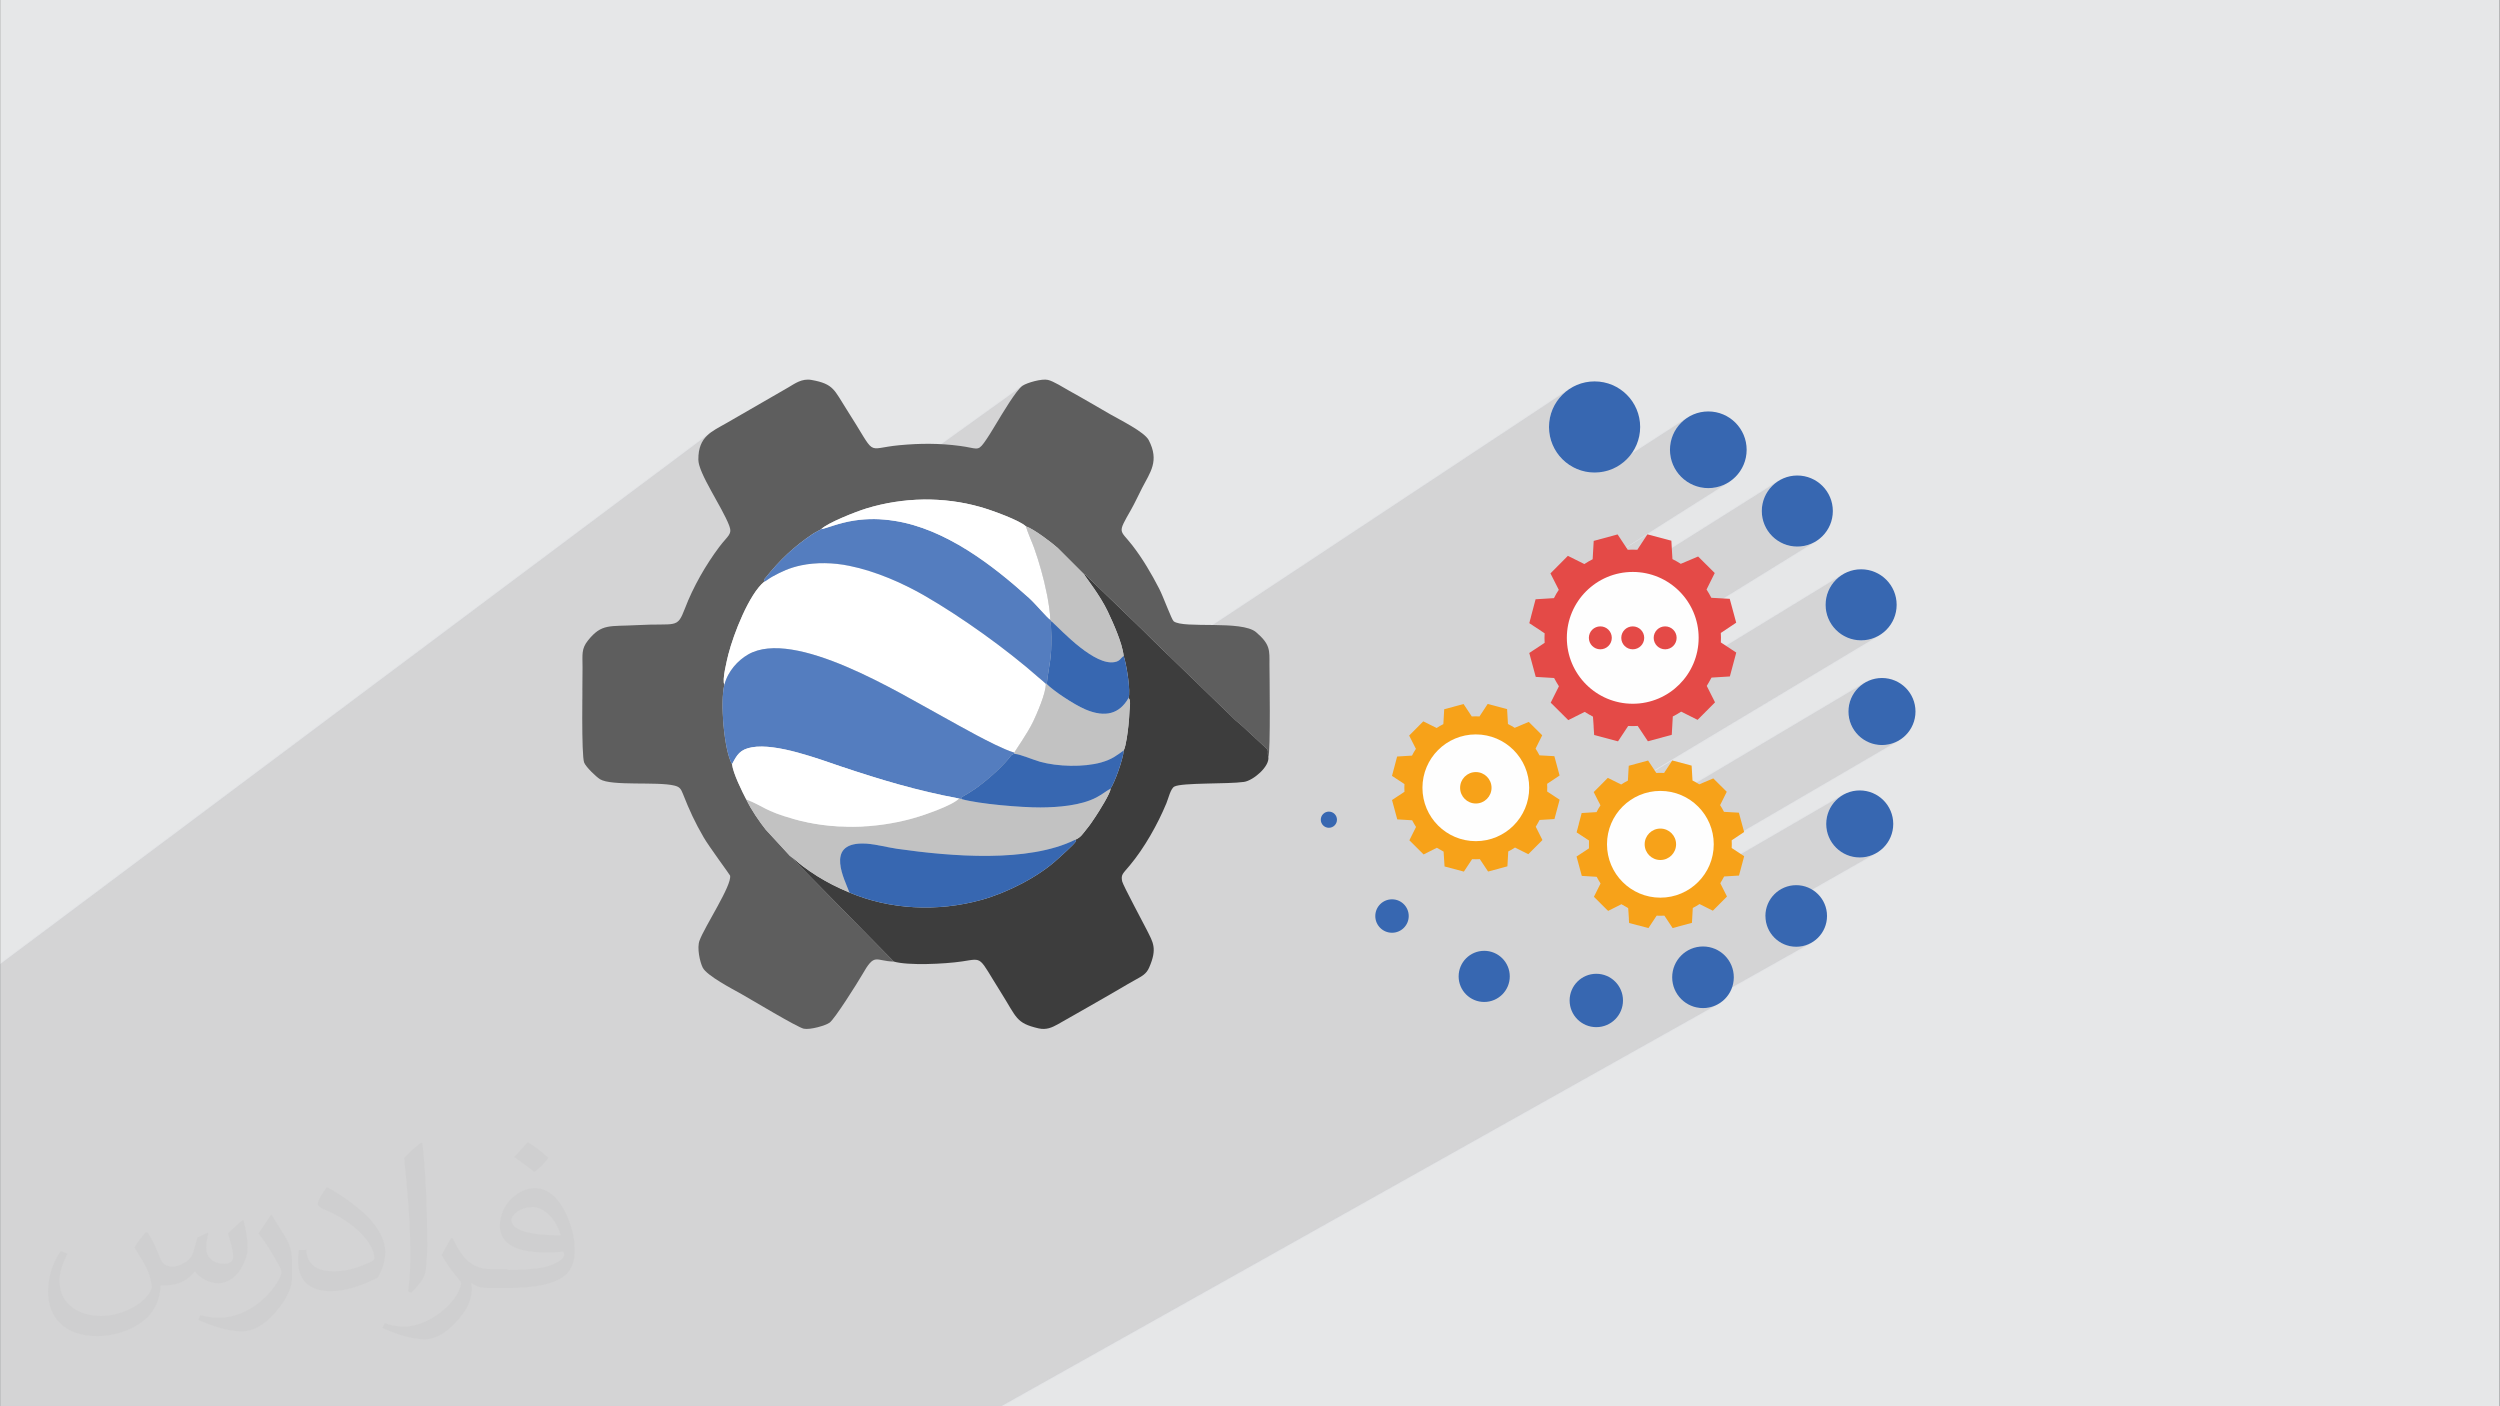 <?xml version="1.0" encoding="UTF-8"?>
<!DOCTYPE svg PUBLIC "-//W3C//DTD SVG 1.1//EN" "http://www.w3.org/Graphics/SVG/1.1/DTD/svg11.dtd">
<!-- Creator: CorelDRAW -->
<svg xmlns="http://www.w3.org/2000/svg" xml:space="preserve" width="3.703in" height="2.083in" version="1.1" style="shape-rendering:geometricPrecision; text-rendering:geometricPrecision; image-rendering:optimizeQuality; fill-rule:evenodd; clip-rule:evenodd"
viewBox="0 0 3703.33 2083.33"
 xmlns:xlink="http://www.w3.org/1999/xlink"
 xmlns:xodm="http://www.corel.com/coreldraw/odm/2003">
 <rect x="0" y="0" width="3703.33" height="2083.33" fill="#333333" stroke="none"/>
 <defs>
  <style type="text/css">
   <![CDATA[
    .str0 {stroke:#D4D6D7;stroke-width:3;stroke-miterlimit:2.613;stroke-opacity:0.102}
    .fil10 {fill:#FEFEFE}
    .fil11 {fill:#E44A47}
    .fil8 {fill:#3767B1}
    .fil4 {fill:#3D3D3D}
    .fil6 {fill:#547DBF}
    .fil3 {fill:#5E5E5E}
    .fil7 {fill:#C2C2C2}
    .fil0 {fill:#E6E7E8}
    .fil13 {fill:#F7A219}
    .fil5 {fill:white}
    .fil9 {fill:#E44A47;fill-rule:nonzero}
    .fil12 {fill:#F7A219;fill-rule:nonzero}
    .fil2 {fill:#373435;fill-opacity:0.031}
    .fil1 {fill:#373435;fill-opacity:0.102}
   ]]>
  </style>
 </defs>
 <g id="Layer_x0020_1">
  <polygon class="fil0" points="0.1,0 3703.02,0 3703.02,2083.33 0.1,2083.33 "/>
  <path class="fil1 str0" d="M615.81 2083.33l-4.85 0 -1.56 0 -1.06 0 -15.79 0 -3.51 0 -0.75 0 -22.33 0 -5.76 0 -10.04 0 -0.12 0 -5.62 0 -3.27 0 -5.39 0 -0.3 0 -7.84 0 -7.1 0 -0.6 0 -0.07 0 -17.8 0 -1.35 0 -4.04 0 -1.23 0 -3.33 0 -2.02 0 -3.8 0 -0.98 0 -18.54 0 -38.25 0 -9.77 0 -8.27 0 -8.73 0 -1.31 0 -10 0 -0.98 0 -2.63 0 -1.17 0 -2.41 0 -0.85 0 -0.04 0 -23.09 0 -5.98 0 -3.21 0 -2.87 0 -8.52 0 -21.9 0 -9.35 0 -0.03 0 -0.38 0 -4.01 0 -5.79 0 -0.04 0 -1.37 0 -6.57 0 -0.02 0 -0.01 0 -2.07 0 -0 0 -0.04 0 -0.75 0 -0.7 0 -18.2 0 -36.86 0 -0.09 0 -0.18 0 -0.01 0 -0.41 0 -51.33 0 -16.3 0 -40.78 0 -45.6 0 -10.23 0 -7.96 0 -7.5 0 -4.59 0 -1.23 0 -3.28 0 -0.66 0 -0 0 -2.87 0 -4.26 0 -0.83 0 -11.27 0 -12.81 0 -2.99 0 -5.32 0 0 -0.22 0 -3 0 -0.05 0 -1.62 0 -2.63 0 -13.84 0 -1.09 0 -0 0 -0.78 0 -0 0 -0.39 0 -0 0 -0.38 0 -0 0 -0.38 0 -0 0 -0.38 0 -0 0 -0.38 0 -0.38 0 -0 0 -0.31 0 -0.07 0 -0.38 0 -0.37 0 -0.37 0 -0.07 0 -0.3 0 -0.36 0 -0.36 0 -0.36 0 -0 0 -0.35 0 -0.36 0 -0.34 0 -0.01 0 -0.35 0 -0.35 0 -0.35 0 -0.3 0 -0.04 0 -0.34 0 -0.33 0 -0.23 0 -0 0 -0.08 0 -0.02 0 -0.32 0 -0.71 0 -1.47 0 -5.9 0 -6.33 0 -5.98 0 -5.86 0 -13.81 0 -7.38 0 -7.14 0 -0 0 -0.72 0 -0.01 0 -0.73 0 -0 0 -0.74 0 -0 0 -0.76 0 -0 0 -0.76 0 -0.78 0 -0 0 -0.78 0 -0.8 0 -0 0 -0.8 0 -0 0 -0.81 0 -0 0 -0.82 0 -0 0 -0.83 0 -0 0 -0.84 0 -0 0 -0.85 0 -0.01 0 -0.86 0 -0.86 0 -0 0 -0.87 0 -0 0 -0.88 0 -0 0 -0.49 0 -0.39 0 -0.01 0 -0.88 0 -0.01 0 -0.89 0 -0 0 -0.31 0 -0.58 0 -0.01 0 -0.54 0 -0.37 0 -0.01 0 -0.91 0 -0.01 0 -0.91 0 -0 0 -0.78 0 -0.01 0 -0.13 0 -0 0 -0.74 0 -0.01 0 -0.18 0 -0.72 0 -0.01 0 -0.19 0 -0 0 -0.72 0 -0.21 0 -0.01 0 -0.14 0 -0.58 0 -0 0 -0.2 0 -0.74 0 -0 0 -0.19 0 -0 0 -0.76 0 -0 0 -0.17 0 -0 0 -0.81 0 -0 0 -0.13 0 -0.01 0 -0.85 0 -0.01 0 -0.07 0 -0 0 -0.92 0 -0 0 -0.02 0 -0.01 0 -0.94 0 -0 0 -0.04 0 -0.01 0 -0.89 0 -0 0 -0.13 0 -0 0 -0.81 0 -0 0 -0.22 0 -0.01 0 -0.71 0 -0 0 -0.33 0 -0.61 0 -0.44 0 -0.01 0 -0.49 0 -0 0 -0.57 0 -0 0 -0.36 0 -0 0 -0.7 0 -0.01 0 -0.22 0 -0.86 0 -0 0 -0.07 0 -0 0 -0.93 0 -0 0 -0.93 0 -0 0 -4.26 0 -2.16 0 -0 0 -0.57 0 -0 0 -0.31 0 -0 0 -0.82 0 -0 0 -0.06 0 -0 0 -0.89 0 -0 0 -0.19 0 -0 0 -0.68 0 -0 0 -0.46 0 -0 0 -0.41 0 -0 0 -0.74 0 -0.12 0 -0 0 -0.86 0 -0 0 -0.17 0 -0 0 -0.68 0 -0 0 -0.47 0 -0 0 -0.36 0 -0.48 0 -0.31 0 -0.01 0 -0.04 0 -0 0 -0.83 0 -0 0 -0.29 0 -0 0 -1.16 0 -0 0 -1.16 0 -0 0 -1.16 0 -0 0 -1.16 0 -1.16 0 -0.01 0 -1.15 0 -0 0 -1.15 0 -0 0 -1.16 0 -0 0 -1.15 0 -0 0 -1.15 0 -0.01 0 -1.13 0 -0.01 0 -1.13 0 -0 0 -1.14 0 -0 0 -1.12 0 -0.01 0 -1.12 0 -0.01 0 -1.11 0 -0.01 0 -1.1 0 -0 0 -1.11 0 -0.01 0 -1.09 0 -0.01 0 -1.08 0 -0 0 -1.07 0 -0 0 -1.07 0 -0 0 -1.06 0 -0 0 -1.05 0 -0.01 0 -1.04 0 -0.01 0 -1.02 0 -0.01 0 -1.01 0 -0.01 0 -1 0 -0 0 -0.99 0 -0 0 -0.98 0 -0.01 0 -0.38 0 -0.58 0 -0.01 0 -0.53 0 -0.01 0 -0.54 0 -0.01 0 -0.53 0 -0.01 0 -0.53 0 -0.01 0 -0.53 0 -0.01 0 -0.13 0 -0.39 0 -0.01 0 -0.52 0 -0.01 0 -0.53 0 -0.01 0 -0.52 0 -0.01 0 -0.52 0 -0.53 0 -0 0 -0.52 0 -0.01 0 -0.52 0 -0.01 0 -0.52 0 -0.01 0 -0.52 0 -0 0 -0.52 0 -0 0 -0.52 0 -0.01 0 -0.51 0 -0.01 0 -0.51 0 -0.01 0 -0.51 0 -0 0 -0.52 0 -0 0 -0.51 0 -0 0 -0.52 0 -0 0 -0.52 0 -0 0 -0.51 0 -0.01 0 -0.51 0 -0.01 0 -0.51 0 -0.01 0 -0.51 0 -0 0 -0.51 0 -0.01 0 -0.5 0 -0.01 0 -0.51 0 -0 0 -0.17 0 -0.34 0 -0.01 0 -0.51 0 -0 0 -0.51 0 -0.01 0 -0.51 0 -0.01 0 -0.5 0 -0.01 0 -0.51 0 -0 0 -0.51 0 -0.01 0 -0.51 0 -0 0 -0.51 0 -0.01 0 -0.5 0 -0.01 0 -0.5 0 -0.01 0 -0.51 0 -0.01 0 -0.51 0 -0 0 -0.51 0 -0.01 0 -0.51 0 -0 0 -0.24 0 -0 0 -0.06 0 -0 0 -0.21 0 -0 0 -0.51 0 -0.01 0 -0.45 0 -0.06 0 -0 0 -0.51 0 -0.01 0 -0.51 0 -0.01 0 -0.51 0 -0 0 -0.51 0 -0.01 0 -0.51 0 -0 0 -0.52 0 -0.01 0 -0.51 0 -0.01 0 -0.51 0 -0.01 0 -0.52 0 -0 0 -0.52 0 -0.01 0 -0.02 0 -0.5 0 -0 0 -0.52 0 -0.01 0 -0.52 0 -0 0 -0.52 0 -0 0 -0.52 0 -0.01 0 -0.5 0 -0.01 0 -0.51 0 -0.01 0 -0.51 0 -0 0 -0.52 0 -0.01 0 -0.51 0 -0.01 0 -0.52 0 -0.53 0 -0.01 0 -0.52 0 -0 0 -0.53 0 -0.01 0 -0.52 0 -0.01 0 -0.53 0 -0.01 0 -0.53 0 -0.01 0 -2.11 0 -0.04 0 -0 0 -6.9 0 -18.78 0 -0.07 0 -38.87 0 -19.33 0 -9.13 0 -6.67 0 -10.98 0 -0.07 0 -10.32 0 -11.64 0 -32.08 0 -1.98 0 -5.54 0 -5.47 0 -2.19 0 -8.44 0 -1.73 0 -0.01 0 -0.49 0 -4.47 0 -8.49 0 -1.57 0 -0 0 -0 0 -0.07 0 -0.88 0 -0.83 0 -12.43 0 -10.17 0 -20.17 0 -28.28 0 -2.57 0 -3.24 0 -12.48 0 -116 0 -23.33 1053.28 -787.81 -3.28 2.56 -3.04 2.76 -2.77 3.01 -2.48 3.31 -2.17 3.66 -1.83 4.06 -1.46 4.5 -1.07 5 -0.65 5.54 -0.21 6.14 0.39 4.15 1.12 4.75 1.77 5.28 2.32 5.72 2.8 6.11 3.18 6.42 3.48 6.65 3.69 6.81 3.82 6.91 3.86 6.93 3.82 6.88 3.69 6.76 3.47 6.56 3.17 6.29 2.78 5.95 2.31 5.54 1.36 4.43 0.31 3.65 -0.67 3.19 -1.57 3.04 -2.4 3.21 -3.15 3.68 -3.83 4.47 -4.42 5.56 -3.76 5.09 -3.72 5.22 -3.68 5.34 -3.63 5.46 -3.56 5.56 -3.5 5.65 -3.42 5.74 -3.34 5.81 -3.25 5.88 -3.15 5.94 -3.04 5.98 -2.93 6.03 -2.8 6.06 -2.67 6.08 -2.54 6.09 -2.39 6.09 -2.07 5.26 -1.92 4.4 -1.86 3.61 -1.91 2.91 -2.06 2.29 -2.3 1.74 -139.63 100.64 -0.02 2.65 -0.04 5.35 -0.04 5.5 0 0.33 324.96 -233.72 -3.6 2.8 -3.52 2.83 -3.45 2.86 -0.44 0.38 33.68 -24.22 0.82 -0.44 0.81 -0.43 0.81 -0.43 0.8 -0.44 0.8 -0.44 0.79 -0.45 0.78 -0.46 0.77 -0.48 0 0.09 0 0 -47.06 33.83 -0.04 0.03 55.36 -39.8 2.98 -1.68 3.25 -1.72 3.39 -1.7 280.37 -201.54 -1.91 1.52 -2.15 2.15 -2.36 2.7 -2.53 3.17 -2.66 3.57 -2.76 3.89 -2.81 4.12 -2.83 4.28 -2.81 4.36 -2.76 4.37 -2.67 4.29 -2.54 4.14 -2.38 3.9 -2.17 3.59 -1.93 3.2 -1.65 2.74 -2.3 3.81 -2.27 3.76 -2.26 3.7 -2.26 3.64 -2.27 3.57 -2.28 3.5 -2.32 3.42 -2.36 3.33 -3.24 4.06 -2.81 2.59 -240.57 171.75 1.32 -0.07 3.84 -0.11 3.85 -0.03 3.85 0.05 3.85 0.13 3.84 0.21 3.83 0.29 3.81 0.36 3.79 0.43 3.76 0.51 3.73 0.58 3.7 0.65 3.65 0.71 -188.52 133.83c7.51,2.17 15.25,5.09 23.08,8.59l14.82 -10.48 0.67 -0.4 -15.43 10.91c62.06,27.77 129.5,91.13 129.5,91.13 0,0 -26.88,80.02 -61.95,183.18l-0.49 1.44 -8.06 23.69 18.49 -12.38 0.22 0.22 0.06 -0.04 -0.06 0.04 2.1 2.14 0.51 -0.34 -0.51 0.34 0.09 0.09 2.16 2.2 0 0 0.78 0.79 0.26 0.26 0 0 1.06 1.07 0.24 0.24 0.26 0.26 0.24 0.25 18.34 18.67 57.51 -38.24 2.04 -1.33 2.29 -1.19 2.55 -1.03 2.83 -0.87 3.11 -0.7 3.41 -0.52 3.72 -0.33 4.03 -0.13 1.45 0 1.46 0.04 1.48 0.06 1.48 0.09 1.5 0.11 1.5 0.13 0.94 0.09 0.57 0.06 1.52 0.17 -82.48 54.68 0.38 0.38 82.92 -54.96 0.51 0.06 0.51 0.07 0.51 0.07 0.51 0.07 0.51 0.07 0.51 0.07 0.51 0.07 0.51 0.08 -85.07 56.36 1.3 1.32 0.3 0.3 86.75 -57.45 0.52 0.09 0.51 0.09 0.52 0.09 0.51 0.09 0.52 0.09 0.52 0.09 0.51 0.09 0.52 0.09 -88.83 58.79 0.72 0.73 1111.15 -735.24 -5.2 3.89 -4.8 4.36 -4.36 4.79 -3.89 5.2 -3.38 5.57 -2.84 5.9 -2.27 6.2 -1.67 6.47 -1.02 6.7 -0.35 6.91 0.35 6.91 1.02 6.7 1.67 6.47 2.27 6.2 2.84 5.91 3.38 5.57 3.89 5.2 4.36 4.8 4.8 4.36 5.2 3.89 5.57 3.38 5.9 2.84 6.2 2.27 6.47 1.67 6.7 1.02 6.91 0.35 6.9 -0.35 6.7 -1.02 0.35 -0.09 122.75 -79.37 -4.37 3.27 -4.03 3.67 -3.67 4.03 -3.27 4.37 -2.84 4.68 -2.39 4.97 -1.91 5.22 -1.4 5.44 -0.86 5.64 -0.3 5.81 0.3 5.81 0.86 5.64 1.4 5.44 1.91 5.22 2.39 4.96 2.84 4.69 3.27 4.37 3.67 4.03 4.03 3.67 4.37 3.27 4.69 2.85 4.96 2.39 5.22 1.91 5.44 1.4 5.64 0.86 5.81 0.29 5.81 -0.29 5.64 -0.86 5.44 -1.4 5.22 -1.91 4.96 -2.39 4.69 -2.85 -253.45 160.61 -0.82 1.22 -0.17 0.27 132.46 -83.93 -15.02 22.87 -157.62 99.67 -2.4 9.04 16.85 11.08 350.84 -220.85 -4.05 3.03 -3.74 3.4 -3.4 3.74 -3.03 4.05 -2.63 4.34 -2.22 4.6 -1.77 4.83 -1.3 5.05 -0.8 5.22 -0.27 5.38 0.27 5.38 0.8 5.22 1.3 5.04 1.77 4.83 2.22 4.6 2.63 4.34 3.03 4.05 3.4 3.74 3.74 3.39 4.05 3.03 4.34 2.64 4.6 2.21 4.83 1.77 5.04 1.3 5.22 0.8 5.38 0.27 5.38 -0.27 5.23 -0.8 5.04 -1.3 4.83 -1.77 4.6 -2.21 4.34 -2.64 -392.52 242.5 10.8 10.74 12.98 12.92 24.3 -12.21 1.52 0.94 1.53 0.92 1.52 0.9 1.53 0.89 1.53 0.87 1.54 0.86 1.55 0.85 1.56 0.83 0.96 14.75 366.87 -224.13 -4.05 3.03 -3.74 3.39 -3.4 3.74 -3.03 4.05 -2.63 4.34 -2.22 4.6 -1.77 4.83 -1.3 5.04 -0.8 5.22 -0.27 5.38 0.27 5.38 0.8 5.22 1.3 5.05 1.77 4.83 2.22 4.6 2.63 4.34 3.03 4.05 3.4 3.74 3.74 3.4 4.05 3.03 4.34 2.64 4.6 2.21 4.83 1.77 5.04 1.3 5.22 0.8 5.38 0.27 5.38 -0.27 5.23 -0.8 5.04 -1.3 4.83 -1.77 4.6 -2.21 -412.92 247.52 0.59 1.18 107.43 -64.38 -12.17 18.53 -126.28 75.54 -3.32 12.5 18.45 12.14 -0.07 1.43 -0.05 1.43 -0.03 1.43 -0.01 1.43 0.02 1.43 0.04 1.43 0.02 0.35 410.42 -243.82 -4.09 2.49 -3.82 2.86 -3.53 3.2 -3.2 3.52 -2.86 3.82 -2.49 4.09 -2.09 4.34 -1.67 4.56 -1.22 4.76 -0.75 4.93 -0.26 5.08 0.26 5.08 0.75 4.93 1.22 4.76 1.67 4.56 2.09 4.34 2.49 4.09 2.86 3.82 3.2 3.53 3.53 3.2 3.82 2.86 4.09 2.48 4.34 2.09 4.56 1.67 4.76 1.22 4.93 0.75 5.08 0.26 5.08 -0.26 4.93 -0.75 4.76 -1.22 4.56 -1.67 4.34 -2.09 -430.17 250.94 0.85 0.85 19.69 -9.9 1.23 0.76 1.24 0.74 1.23 0.73 1.24 0.72 1.24 0.7 1.25 0.69 1.26 0.69 1.26 0.67 1.07 16.36 318.33 -184.74 -4.09 2.48 -3.82 2.86 -3.53 3.2 -3.2 3.52 -2.86 3.82 -2.49 4.09 -2.09 4.34 -1.67 4.56 -1.22 4.76 -0.75 4.93 -0.26 5.07 0.26 5.08 0.75 4.93 1.22 4.76 1.67 4.56 2.09 4.34 2.49 4.09 2.86 3.82 3.2 3.52 3.53 3.2 3.82 2.86 4.09 2.49 4.34 2.09 4.56 1.67 4.76 1.22 4.93 0.75 5.08 0.26 5.08 -0.26 4.93 -0.75 4.76 -1.22 4.56 -1.67 4.34 -2.09 -163.39 93.07 0.22 4.25 0.69 4.53 1.12 4.38 1.54 4.19 1.93 3.99 2.28 3.76 2.63 3.51 2.94 3.24 3.24 2.94 3.52 2.63 3.76 2.29 3.99 1.92 4.19 1.54 4.37 1.12 4.53 0.69 4.67 0.24 4.67 -0.24 4.53 -0.69 4.37 -1.12 4.19 -1.54 3.99 -1.92 -169.49 95.3 0.46 0.12 4.53 0.69 4.67 0.24 4.67 -0.24 4.53 -0.69 4.37 -1.12 4.19 -1.54 3.99 -1.92 -1061.28 595.41 -21.1 0 -77.89 0 -43.48 0 -22.98 0 -18.33 0 -39.44 0 -0.24 0 -13.12 0 -5.13 0 -13.74 0 -0.33 0 -0.02 0 -12.29 0 -0.55 0 -6.81 0 -9.99 0 -0.32 0 -19.15 0 -2.54 0 -6.32 0 -25.68 0 -17.33 0 -2.38 0 -2.02 0 -22.94 0 -24.92 0 -20.74 0 -11.46 0 -8.26 0 -21.15 0 -48.84 0 -1.78 0 -3.74 0 -12.92 0 -33.48 0 -15.04 0 -0.11 0 -0.47 0 -0.25 0 -1.84 0 -9.33 0 -2.46 0 -1.56 0 -2.19 0 -1.4 0 -9.89 0 -0.28 0 -0.17 0 -1.17 0 -0.19 0 -0.31 0 -9.88 0 -4.05 0 -3.09 0 -3.07 0 -2.85 0 -3.89 0 -1.07 0 -1.04 0 -1 0 -7.18 0 -1.25 0 -11.42 0 -3.6 0 -1.4 0 -19.46 0 -0.18 0 -0.47 0 -7.64 0 -3.45 0 -6.02 0 -7.08 0 -0.22 0 -2.95 0 -4 0 -4.63 0 -15.37 0 -8.55 0 -15.41 0 -2.34 0 -16.96 0 -4.09 0 -14.8 0 -5.15 0 -3.69 0 -11.94 0 -0.84 0 -0.48 0 -1.31 0 -2.6 0 -3.2 0 -8.1 0 -8.8 0 -14.79 0zm543.67 -826.94l10.43 11.3 0.28 0.19 0.28 0.19 0.28 0.19 0.28 0.2 0.28 0.2 0.28 0.2 0.28 0.21 0.28 0.21 0.29 0.21 0.29 0.22 0.1 0.08 0.18 0.14 0 0 0.29 0.22 0.29 0.22 0.29 0.22 0.29 0.23 0.29 0.23 0.29 0.23 0.29 0.24 0.29 0.24 0 0 0.29 0.24 0.3 0.24 0 0 0.3 0.24 -0.97 0.65m-0.78 -0.79l0.87 -0.58m-0.09 1.37l0.97 -0.65 0 -0m0 0l0.29 0.24 -1 0.67m0 0l1 -0.67 0 -0m0 0l0.3 0.24 0 0 0.3 0.24 0 0 0.59 0.5 0 0 -1.13 0.75m152.61 -112.96l0.98 0.28 0.18 0.05 1.67 0.46 216.91 -145.19 -0.05 0.39 -0.05 0.39 -0.05 0.4 -0.06 0.41 -0.06 0.41 -0.07 0.41 -0.07 0.42 -0.07 0.42 -213.41 142.77 1.12 0.31 6 1.63 -164.83 110.16m-69.48 -305.51l6.66 -3.35 7.14 -2.59 7.59 -1.85 8.01 -1.16 8.39 -0.5 8.74 0.12 9.06 0.7 9.34 1.24 9.59 1.76 6.36 1.45 292.04 -204.81 6.14 2.37 6.06 2.45 5.84 2.49 5.48 2.5 4.98 2.45 4.33 2.37 3.53 2.25 2.6 2.09 2.32 0.91 2.6 1.23 2.84 1.51 3.03 1.76 3.18 1.96 3.28 2.13 3.35 2.26 3.37 2.35 -14.78 10.25 0.79 1.97 0 0.01 0.2 0.5 0 0.01 0.2 0.49 0 0.01 0.2 0.49 0 0.01 0.19 0.49 0 0.01 0.19 0.49 0 0.01 0.19 0.49 0 0.01 0.19 0.49 0 0.01 0.19 0.48 0 0.01 0.19 0.49 0 0 0.18 0.48 0 0.01 0.18 0.48 0 0.01 0.18 0.48 0 0.01 0.18 0.5 0 0.01 0.18 0.5 0 0.01 0.18 0.5 0 0.01 0.18 0.5 0 0.01 0.18 0.49 0 0.01 0.17 0.5 0 0.01 0.18 0.5 0 0.01 0.17 0.49 0 0.01 0.17 0.49 0 0.01 0.17 0.5 0 0.01 0.17 0.49 0 0.01 0.17 0.49 0 0.01 0.17 0.49 0 0.01 0.17 0.49 0 0.01 0.17 0.49 0 0.01 0.17 0.49 0 0.01 0.17 0.49 0 0.01 0.17 0.49 0 0.01 0.17 0.49 0 0.01 0.17 0.49 0 0.01 0.17 0.49 0 0.01 0.16 0.49 0 0.01 0.17 0.49 0 0.01 0.16 0.49 0 0.01 0.16 0.49 0 0.01 0.16 0.49 0 0.01 0.16 0.5 0 0.01 0.16 0.49 0 0.01 0.16 0.49 0 0.01 0.16 0.5 0 0.01 0.16 0.5 0 0.01 0.16 0.5 0 0.01 0.16 0.5 0 0.01 0.16 0.5 0 0.01 0.16 0.5 0 0.01 0.16 0.5 0 0.01 0.16 0.5 0 0.01 0.15 0.5 0 0.01 0.16 0.5 0 0.01 0.15 0.5 0 0.01 0.16 0.5 0 0.01 0.15 0.5 0 0.01 0.15 0.5 0 0.01 0.16 0.5 0 0.01 0.15 0.5 0 0.01 0.15 0.51 0 0.01 0.15 0.51 0 0.01 0.15 0.51 0 0.01 0.15 0.51 0 0.01 0.15 0.51 0 0.01 0.15 0.52 0 0.01 0.15 0.51 0 0.01 0.15 0.52 0 0.01 0.15 0.52 0 0.01 0.15 0.52 0 0.01 0.15 0.52 0 0.01 0.15 0.52 0 0.01 0.15 0.52 0 0.01 0.15 0.52 0 0.01 0.15 0.53 0 0.01 0.15 0.53 0 0.01 0.15 0.53 0 0.01 0.15 0.54 0 0.01 0.15 0.53 0 0.01 0.27 0.96 0 0.01 0.28 0.98 0 0.01 0.27 0.99 0 0.01 0.28 1 0 0.01 0.28 1.02 0 0.01 0.28 1.03 0 0.01 0.28 1.04 0 0.01 0.28 1.06 0 0 0.28 1.07 0 0 0.28 1.08 0 0 0.28 1.09 0 0 0.28 1.1 0 0.01 0.28 1.11 0 0.01 0.28 1.12 0 0 0.28 1.13 0 0.01 0.28 1.14 0 0.01 0.28 1.15 0 0.01 0.28 1.15 0 0 0.28 1.17 0 0 0.28 1.17 0 0.01 0.27 1.17 0 0.01 0.27 1.18 0 0 0.27 1.19 0 0 0.27 1.19 0 0.01 0.26 1.2 0 0 0.26 1.2 0 0.01 0.26 1.2 0 0 0.26 1.21 0 0 0.26 1.21 0 0 0.25 1.22 0 0 0.25 1.22 0 0 0.24 1.22 0 0.01 0.24 1.22 0 0 0.24 1.22 0 0 0.23 1.22 0 0 0.22 1.22 0 0 0.22 1.22 0 0 0.17 0.94 53.81 -36.74 0.69 1.12 1.06 1.57 1.4 1.98 1.7 2.37 1.96 2.72 2.17 3.03 2.36 3.32 2.5 3.57 2.6 3.79 2.66 3.97 2.69 4.12 2.66 4.24 2.61 4.32 2.51 4.38 2.38 4.4 2.2 4.39 -121.75 82.15 1.59 1.31 6.32 5.3 6.16 5.26 1.35 1.18 20.63 -13.87 -0.44 2.76 -0.46 2.87 -0.48 3.02 -0.5 3.22 -0.51 3.45 -0.15 1.1 101.46 -68.04 0.28 0.7 0.28 0.7 0.28 0.7 0.28 0.7 0.28 0.7 0.28 0.7 0.27 0.71 0.27 0.71 -104.69 70.13 -0.41 3.39 0 0 -221.36 148.22m-62.09 -168.02l0 0 264.3 -182.99 0 -0 -264.31 182.99zm265.86 -99.01l0 0 18.21 -12.45 0 -0 -18.22 12.45zm0.79 0.84l0 0 17.66 -12.06 0 -0 -17.66 12.07zm1.58 1.68l0 0 16.54 -11.29 0 -0 -16.54 11.3zm0.78 0.84l0 0 15.98 -10.91 0 -0 -15.98 10.91zm-205.76 263.99l326.58 -218.64 1.36 3.82 1.28 3.79 1.17 3.73 1.05 3.65 0.91 3.55 0.76 3.43 0.59 3.28 0.4 3.11 0 0.06 -128.74 85.74 -1.14 2.61 -1.16 2.6 -1.08 2.37 -0.98 2.12 -0.86 1.83 -1.79 3.58 -1.95 3.66 -2.08 3.71 -2.17 3.72 -2.23 3.69 -2.24 3.62 -2.23 3.52 -2.17 3.37 -2.08 3.19 -1.95 2.98 -1.79 2.72 -1.59 2.42 -1.36 2.09 -1.09 1.72 -0.78 1.31 -0.44 0.86 0 0 -292.37 193.63m0 0l292.37 -193.63 0 -0"/>
  <path class="fil2" d="M218.33 1825.42c7.08,11.04 11.77,20.83 16.15,31.87 3.13,7.08 5.1,18.96 20.83,18.96 5.1,0 11.04,-1.25 16.87,-5.21 7.19,-3.13 11.87,-9.06 14.27,-16.87l5.83 -20.83 15 -7.08 1.15 1.15c-1.98,7.81 -3.13,16.15 -3.13,20.83 0,18.13 15,24.06 27.19,24.06 7.08,0 12.92,-3.96 12.92,-9.9 0,-7.81 -3.85,-22.81 -7.81,-35 7.08,-7.08 14.17,-14.17 22.08,-20.1l1.15 1.25c3.96,14.9 5.94,29.9 5.94,40.1 0,9.79 -3.96,20.1 -7.92,27.19 -7.08,14.17 -20.1,25.21 -35.83,25.21 -11.77,0 -25.21,-5.94 -33.85,-16.98l-1.15 0c-9.06,11.04 -22.08,20.1 -42.92,20.1l-7.08 0c-1.25,14.17 -3.96,23.96 -9.06,33.02 -13.02,25.21 -50,42.19 -85.1,42.19 -48.75,0 -72.81,-28.02 -72.81,-66.15 0,-22.81 7.92,-44.9 18.96,-59.9l9.79 3.96c-7.08,14.17 -11.77,27.19 -11.77,40.21 0,35 29.06,51.98 61.77,51.98 31.15,0 68.13,-18.96 75.21,-42.19 -3.13,-25.21 -11.77,-35.83 -25.94,-59.06 3.85,-7.08 9.79,-14.9 16.87,-22.81l1.15 0 0 0 0 0 1.98 1.15 -0.73 -1.15 0 0 0 0 0 0 0 0 -0 0zm564.06 -133.02c9.9,5.83 20.1,14.17 30,22.81 -5.94,7.81 -11.87,14.9 -20.94,20.83 -9.79,-7.81 -20.1,-14.9 -29.9,-22.08 7.08,-7.81 14.17,-14.9 20.1,-21.98l0 0 0 0 1.15 0 -0.42 0.42 0 0 0 0 0 0zm5.11 96.04c-16.87,0 -29.9,11.04 -29.9,18.85 0,16.98 33.13,22.81 72.81,22.81 -5.1,-20 -21.98,-42.08 -42.92,-42.08l0 0.42 0 0 0 0 0 0 0 0 0 0zm-36.98 92.92c22.08,0 40.94,-1.25 55.1,-3.96 16.15,-3.96 30,-11.87 30,-18.13 0,-1.98 0,-3.13 -1.25,-5.1 -9.06,1.15 -18.85,1.15 -29.06,1.15 -29.17,0 -51.98,-7.08 -61.04,-22.81 -1.98,-5.1 -3.96,-9.79 -3.96,-16.15 0,-16.15 7.08,-31.87 18.85,-42.08 9.9,-9.06 20.94,-14.17 33.13,-14.17 20.1,0 36.98,16.15 48.02,42.08 5.94,14.17 11.04,29.9 11.04,51.15 0,14.17 -3.96,25.21 -11.87,33.85 -16.15,15 -44.9,20.94 -90.1,20.94l-20.1 0 0 0 -5.1 0c-11.04,0 -18.85,-1.98 -25.21,-7.08l-1.15 0c0,3.13 1.15,5.1 1.15,7.08 0,9.79 -3.13,22.81 -9.79,33.02 -20.1,29.9 -42.19,42.92 -59.9,42.92 -18.85,0 -42.08,-7.08 -63.02,-16.98l3.96 -7.08c7.08,3.23 16.15,5.21 29.17,5.21 33.85,0 77.92,-33.13 83.85,-64.17 -1.15,-3.23 -3.96,-5.94 -7.08,-9.9 -9.9,-11.77 -16.15,-21.98 -22.08,-31.87 5.1,-9.79 9.9,-18.13 14.17,-25.21l1.98 0c14.17,29.17 28.02,46.04 57.08,46.04l5.1 0 0 0 20.94 0 0 0 0 0 -3.23 1.25 0.42 0 0 0 0 0 0 0 0 0 0 -0.01zm-146.04 31.04c1.98,-14.17 3.13,-29.06 3.13,-42.92l0 -20.83c0,-38.96 -5.1,-96.04 -9.06,-133.02 7.08,-7.92 16.98,-16.98 25.21,-22.92l1.98 1.25c5.1,46.77 7.08,101.15 7.08,151.15 0,13.02 -1.15,26.04 -1.98,35 -1.15,11.87 -7.81,20.94 -21.98,35.1l-3.23 -1.25 0 0 0 0 -1.15 -1.15 0 -0.42 0 0 0 0 0 0 0 0 0 0zm-151.15 -62.19c1.15,18.13 9.79,33.13 40.94,33.13 20.1,0 35.83,-5.21 55.1,-14.17 3.13,-1.25 5.1,-3.23 5.1,-5.21 0,-11.77 -9.06,-27.08 -23.96,-40.94 -14.17,-12.92 -33.85,-25.1 -51.98,-31.87 -5.94,-3.13 -7.92,-5.1 -7.92,-7.81 0,-5.1 7.08,-16.15 13.02,-24.06l1.98 0c20.1,11.04 42.92,27.19 59.79,44.06 15,16.15 25.21,33.13 25.21,51.25 0,12.92 -3.96,25.94 -11.04,38.13 -21.98,11.04 -46.04,20.1 -70,20.1 -29.17,0 -48.13,-14.17 -48.13,-44.9 0,-3.13 0,-9.06 1.25,-16.15l9.79 0 0 0 0 0 1.25 -1.15 -0.42 -0.42 0 0 0 0 0 0 0 0 0 -0zm-51.98 -51.98l18.13 29.17c7.08,11.04 13.02,22.08 13.02,40.94l0 24.06c0,18.85 -11.87,38.96 -31.98,59.79 -14.9,14.17 -29.06,20.1 -42.08,20.1 -18.85,0 -40.1,-5.94 -64.9,-16.98l3.13 -7.08c7.81,1.98 16.87,3.96 27.92,3.96 35.83,0 72.08,-25.94 88.96,-57.81 1.98,-3.96 3.13,-7.19 3.13,-9.06 0,-3.96 -1.87,-7.92 -3.85,-11.04 -9.06,-16.98 -18.96,-33.13 -30,-46.87 5.94,-9.06 11.87,-18.13 18.13,-27.19l1.25 0 0 -1.98 -0.83 0 0 0 0 0 0 0 0 0 0 0.01z"/>
  <g id="_2502174734224">
   <g>
    <path class="fil3" d="M1323.99 1424.49l-154.09 -156.79 -35.56 -38.55c-9.06,-11.37 -21.78,-29.68 -28.91,-44.81 -5.69,-10.89 -19.76,-39.03 -21.1,-52.23 -11.76,-19.76 -17.92,-92.99 -11.28,-117.76 -3.95,-6.36 4.05,-37.58 5.97,-45.29 7.42,-29.49 30.74,-89.33 53.1,-107.35 -1.35,-2.79 0,-3.37 2.12,-6.07 21.1,-26.31 41.24,-45.48 69.57,-64.56 4.43,-2.89 8.77,-4.72 12.72,-7.23 9.35,-9.25 50.69,-25.73 67.26,-30.74 54.35,-16.48 113.42,-17.63 168.35,-2.02 16.19,4.53 58.21,19.66 67.55,28.62 11.95,4.05 38.55,24.48 47.22,32.19l39.03 39.03c0.96,-0.48 -0.87,-2.22 3.28,1.64 1.44,1.35 2.6,2.6 4.05,4.15l61.38 59.27c11.28,10.79 23.8,23.13 34.5,33.82l121.13 117.37c3.37,2.89 6.17,5.01 9.44,8l35.46 32.86c5.2,5.11 1.45,4.91 3.57,13.39 3.66,-5.69 1.73,-130.96 1.73,-136.55 0,-21.49 1.64,-29.97 -19.85,-48.37 -21.3,-18.12 -107.54,-4.82 -122,-16.09 -3.18,-2.51 -15.13,-35.94 -21.49,-48.28 -11.47,-22.26 -24.77,-44.91 -39.99,-64.47 -18.7,-24 -22.36,-16.28 -1.54,-52.91 5.69,-10.02 10.79,-21.4 16.28,-32 11.76,-22.93 25.92,-39.7 9.73,-70.73 -6.36,-12.34 -43.56,-30.45 -56.95,-38.26 -20.53,-11.76 -40.38,-23.61 -61.39,-35.17 -7.04,-3.95 -23.04,-14.07 -31.03,-15.8 -9.16,-2.12 -30.74,4.15 -37.49,8.58 -9.44,6.26 -30.93,42.79 -38.93,55.99 -6.17,10.22 -11.95,19.95 -18.31,28.72 -9.54,13.01 -10.41,7.81 -35.46,4.53 -30.64,-4.05 -58.98,-3.95 -89.81,-1.06 -52.81,4.91 -31.41,19.66 -78.35,-53.29 -18.22,-28.33 -18.7,-37.49 -51.75,-43.37 -14.46,-2.6 -24.77,5.4 -34.69,11.18l-90.87 52.43c-22.46,12.91 -42.31,19.94 -42.21,54.35 0,20.43 34.79,69.38 45.68,97.72 5.11,13.1 -1.83,14.65 -14.36,31.22 -20.14,26.79 -39.03,59.55 -51.36,92.03 -11.66,30.45 -12.33,21.01 -70.92,24.28 -40.76,2.22 -52.13,-2.7 -72.47,22.65 -10.12,12.62 -8.1,21.01 -8.1,40.09 0,25.73 -1.93,129.71 2.41,140.89 2.7,6.74 17.83,21.1 23.51,24.67 17.06,10.41 84.61,3.18 109.96,9.34 7.71,1.83 9.73,4.63 12.53,11.57 10.31,26.11 18.02,42.69 31.13,65.33 7.42,12.91 38.74,55.31 39.03,56.47 3.09,14.17 -37.78,75.55 -45.29,96.37 -3.95,10.7 0.39,31.32 4.82,40.09 6.17,11.95 43.85,31.51 57.43,39.12 13.39,7.52 82.78,49.34 92.22,51.27 9.54,1.93 32.28,-4.63 38.26,-8.96 7.61,-5.49 40.86,-58.3 48.18,-70.92 19.08,-33.73 19.28,-20.14 46.93,-19.56l0 0 0 0 -0 -0.02z"/>
    <path class="fil4" d="M1664.45 971.67c3.76,9.83 11.18,53.96 7.13,62.54 4.05,2.02 1.73,14.46 1.54,18.98 -0.39,7.61 -0.67,14.07 -1.54,21.4 -1.06,10.31 -3.47,29.58 -6.94,37.1 -0.87,13.1 -13.88,48.95 -19.76,56.76 1.35,4.72 -18.22,35.56 -21.97,41.15 -4.24,6.36 -8.39,12.72 -13.4,18.69 -5.59,6.85 -8.48,12.43 -16.77,15.71 2.5,2.7 1.06,-0.09 0.77,2.41 -0.48,2.98 -24.38,24 -26.69,26.21 -28.33,26.21 -74.01,49.53 -112.75,60.42 -65.82,18.31 -136.07,14.45 -195.81,-10.79 -18.98,-8 -31.32,-14.26 -47.8,-24.38 -8.1,-5.01 -14.26,-9.54 -21.4,-14.84 -6.74,-4.91 -13.2,-11.37 -19.17,-15.32l154.09 156.79c21.01,6.17 75.45,3.66 101.09,-0.19 32.09,-4.82 23.52,-8.28 57.24,45.29 24.09,38.17 22.26,45.97 56.09,53.87 11.56,2.6 19.85,-1.26 28.24,-5.88 16.48,-9.15 31.03,-17.83 46.93,-26.69 16.19,-9.06 30.45,-17.63 45.97,-26.5 7.9,-4.63 14.45,-8.57 22.93,-13.2 9.44,-5.2 15.71,-8.48 19.76,-17.73 12.62,-28.72 5.49,-37.68 -3.28,-55.51 -4.63,-9.34 -35.37,-66.39 -36.62,-72.18 -2.22,-10.41 1.06,-11.37 11.47,-23.99 21.3,-25.54 41.05,-60.52 54.06,-91.93 2.89,-7.03 6.17,-21.49 11.66,-24.57 11.18,-6.07 79.5,-3.47 103.21,-6.94 13.88,-2.03 38.16,-22.84 36.14,-36.91 -2.22,-8.58 1.54,-8.29 -3.66,-13.4l-35.46 -32.86c-3.28,-2.99 -6.07,-5.11 -9.44,-8l-121.13 -117.37c-10.6,-10.7 -23.22,-23.03 -34.5,-33.82l-61.39 -59.27c-1.45,-1.54 -2.51,-2.79 -4.05,-4.14 -4.15,-3.85 -2.31,-2.12 -3.28,-1.64 2.03,4.15 23.52,30.65 34.79,54.64 7.71,16.28 21.78,46.93 23.71,66.01l0 0.09 0 0 0 0.01z"/>
    <path class="fil5" d="M1132.12 861.71c-22.35,18.02 -45.67,77.86 -53.1,107.35 -1.93,7.71 -9.93,38.93 -5.97,45.29 5.11,-20.14 20.33,-36.23 34.79,-44.62 68.32,-39.99 224.82,57.24 287.46,91.26 17.35,9.54 34.02,19.08 51.94,28.52 14.65,7.71 39.03,20.53 55.31,25.54 1.35,-3.47 18.89,-27.37 27.85,-46.16 5.3,-10.98 19.37,-42.59 18.69,-55.98 -3.28,-3.28 -6.26,-5.3 -10.6,-9.16 -47.8,-42.21 -114.77,-90.2 -169.31,-121.52 -31.32,-18.02 -71.69,-36.04 -111.4,-44.04 -22.94,-4.63 -48.76,-5.49 -71.6,-0.58 -16.86,3.76 -28.23,8.96 -42.4,16.77 -4.63,2.6 -7.52,5.2 -11.66,7.42l0 -0.09 0 0 0 0z"/>
    <path class="fil6" d="M1073.05 1014.35c-6.65,24.77 -0.48,98.1 11.28,117.76 7.23,-13.59 11.47,-21.88 29.59,-25.06 36.62,-6.46 99.26,17.54 132.7,28.72 57.91,19.37 110.43,35.27 174.04,47.22l3.95 0.87c-0.48,-3.66 0.77,-3.18 8,-7.61 3.85,-2.31 7.8,-4.82 11.47,-7.32 15.71,-10.98 37.58,-29.87 49.53,-44.33 2.8,-3.37 4.34,-7.61 9.54,-7.8l-0.58 -1.74c-16.28,-5.01 -40.67,-17.83 -55.31,-25.54 -17.92,-9.44 -34.59,-18.98 -51.94,-28.52 -62.64,-33.92 -219.13,-131.25 -287.46,-91.26 -14.46,8.29 -29.68,24.48 -34.79,44.62l0 0 0 0 -0.01 -0z"/>
    <path class="fil6" d="M1216.54 783.94c-3.95,2.41 -8.29,4.24 -12.72,7.13 -28.33,19.08 -48.47,38.35 -69.57,64.56 -2.12,2.7 -3.47,3.28 -2.12,6.17 4.15,-2.22 7.04,-4.82 11.66,-7.42 14.17,-7.81 25.54,-13.11 42.4,-16.77 22.84,-4.91 48.66,-4.15 71.6,0.58 39.7,8 80.08,26.02 111.4,44.04 54.54,31.32 121.52,79.31 169.31,121.43 4.34,3.85 7.42,5.97 10.6,9.25l1.45 0.29c3.66,-31.41 7.03,-34.5 6.94,-69.96l-0.87 -19.85c0.48,-2.79 0.29,-1.83 1.06,-2.98l-1.83 -2.31c-4.15,-2.22 -21.88,-23.41 -31.13,-31.9 -53.78,-48.57 -124.31,-103.11 -200.06,-114.67 -20.24,-3.18 -38.84,-3.47 -59.27,-0.39 -22.84,3.47 -41.44,11.66 -48.85,12.72l0 0 0 0.09 0 0z"/>
    <path class="fil7" d="M1424.59 1183.86l-3.95 -0.87c-9.83,10.31 -51.27,24.57 -69.57,29.68 -27.17,7.52 -57.05,11.95 -87.31,12.15 -31.22,0.19 -60.23,-3.66 -88.08,-11.47 -43.17,-12.04 -44.91,-19.27 -70.25,-29 7.13,15.13 19.85,33.44 28.91,44.81l35.56 38.54c5.97,3.95 12.43,10.41 19.17,15.42 7.13,5.2 13.3,9.73 21.4,14.74 16.48,10.12 28.81,16.38 47.8,24.38 -6.74,-18.7 -36.14,-72.28 18.89,-72.66 16.48,-0.09 35.27,5.49 51.46,7.8 80.85,11.56 194.66,21.1 264.14,-13.39 8.28,-3.28 11.18,-8.87 16.77,-15.61 5.01,-6.07 9.16,-12.33 13.39,-18.79 3.85,-5.59 23.32,-36.43 21.98,-41.15 -6.75,3.76 -12.72,8.87 -20.72,13.01 -22.84,11.95 -57.05,14.74 -82.87,14.84 -29.01,0 -90.78,-5.11 -116.7,-12.43l0 0 0 0 -0 0z"/>
    <path class="fil5" d="M1084.42 1132.11c1.25,13.2 15.32,41.44 21.01,52.23 25.35,9.73 27.08,16.96 70.25,29 27.85,7.81 56.85,11.66 88.08,11.47 30.26,-0.19 60.13,-4.63 87.31,-12.15 18.31,-5.11 59.74,-19.37 69.57,-29.68 -63.6,-11.95 -116.12,-27.85 -174.04,-47.13 -33.44,-11.28 -96.08,-35.27 -132.8,-28.81 -18.02,3.18 -22.26,11.47 -29.49,25.06l0.09 0 0 0 0 0z"/>
    <path class="fil8" d="M1258.27 1322.24c59.74,25.24 130,29.1 195.81,10.79 38.74,-10.89 84.32,-34.21 112.75,-60.42 2.31,-2.22 26.21,-23.22 26.69,-26.21 0.29,-2.51 1.73,0.29 -0.77,-2.41 -69.48,34.41 -183.29,24.96 -264.14,13.4 -16.19,-2.31 -34.98,-7.91 -51.46,-7.81 -55.03,0.39 -25.63,53.97 -18.89,72.66l0 0 0 0 0 0z"/>
    <path class="fil5" d="M1216.54 783.94c7.42,-1.16 26.02,-9.35 48.85,-12.81 20.43,-3.09 39.03,-2.7 59.27,0.39 75.74,11.56 146.28,66.11 200.06,114.77 9.35,8.39 26.98,29.59 31.13,31.8 -0.77,-21.97 -7.8,-52.91 -13.59,-73.43 -3.28,-11.56 -6.46,-21.87 -10.31,-32.67 -3.76,-10.41 -9.16,-21.88 -12.33,-32.19 -9.25,-9.06 -51.27,-24.19 -67.46,-28.72 -54.93,-15.61 -114,-14.46 -168.35,2.02 -16.57,5.11 -57.91,21.49 -67.26,30.74l0 0 0 0.09 0 0z"/>
    <path class="fil7" d="M1502.56 1115.06l0.58 1.74c8,0.48 27.56,8.96 37.68,11.76 26.02,7.22 64.37,8.29 90.39,0.96 16.38,-4.72 22.45,-10.02 33.44,-17.83 3.47,-7.52 5.88,-26.79 6.94,-37.1 0.87,-7.32 1.16,-13.78 1.54,-21.39 0.19,-4.53 2.51,-16.96 -1.54,-18.98 -13.2,23.03 -33.83,29.39 -63.7,16.77 -17.64,-7.52 -46.83,-27.27 -57.34,-37.68l-1.45 -0.39c0.67,13.39 -13.39,45 -18.59,55.98 -9.06,18.79 -26.6,42.79 -27.95,46.16l0 0 0 -0z"/>
    <path class="fil8" d="M1503.13 1116.79c-5.2,0.19 -6.74,4.43 -9.64,7.8 -11.85,14.46 -33.82,33.35 -49.43,44.33 -3.66,2.5 -7.61,5.01 -11.47,7.32 -7.23,4.43 -8.48,3.95 -8,7.61 25.92,7.22 87.69,12.43 116.7,12.33 25.83,-0.09 60.04,-2.79 82.87,-14.84 8,-4.15 13.97,-9.16 20.72,-12.91 5.88,-7.81 18.89,-43.66 19.76,-56.76 -10.99,7.8 -17.06,13.1 -33.44,17.83 -26.02,7.33 -64.37,6.26 -90.39,-0.96 -10.12,-2.8 -29.68,-11.28 -37.68,-11.76l0 0 0 0z"/>
    <path class="fil7" d="M1555.85 918.08l1.83 2.31c17.15,16.28 64.28,66.2 93.48,60.42 8,-1.64 8.09,-5.01 13.3,-9.15 -1.93,-19.18 -16,-49.82 -23.7,-66.11 -11.37,-24 -32.86,-50.5 -34.79,-54.64l-39.03 -39.03c-8.67,-7.71 -35.27,-28.14 -47.22,-32.09 3.09,10.31 8.48,21.78 12.24,32.19 3.85,10.79 7.03,21.1 10.31,32.67 5.78,20.53 12.81,51.46 13.59,73.43l0 0 0 0 0 0.01z"/>
    <path class="fil8" d="M1550.55 1013.3c10.5,10.41 39.7,30.16 57.34,37.68 29.87,12.62 50.49,6.26 63.7,-16.77 4.05,-8.58 -3.37,-52.71 -7.13,-62.54 -5.2,4.14 -5.3,7.52 -13.3,9.15 -29.2,5.78 -76.32,-44.23 -93.48,-60.42 -0.77,1.16 -0.58,0.19 -1.06,2.98l0.87 19.85c0.09,35.46 -3.28,38.55 -6.94,70.06l0 0z"/>
   </g>
   <g>
    <g>
     <g>
      <path class="fil9" d="M2356.32 1007.35c-34.41,-34.26 -34.5,-90.04 0,-124.61 34.33,-34.56 90.13,-34.56 124.46,-0.22 34.5,34.26 34.79,90.05 0.46,124.54 -34.5,34.57 -90.28,34.65 -124.93,0.3zm-59.17 33.65l13.02 12.95 12.98 12.92 24.31 -12.22c4.06,2.53 8.1,4.86 12.28,7.06l1.77 27.14 35.35 9.39 15.04 -22.76c4.68,0.27 9.36,0.21 14.13,-0.06l15.1 22.73 35.35 -9.57 1.53 -27.2c4.21,-2.06 8.37,-4.48 12.37,-7.16l24.35 12.19 25.84 -25.93 -12.25 -24.35c0.21,-0.32 5.13,-8.51 7.04,-12.33l27.18 -1.68 9.48 -35.39 -22.84 -15.01c0.26,-4.74 0.26,-9.42 -0.04,-14.04l22.79 -15.22 -9.57 -35.35 -27.26 -1.53c-2.15,-4.21 -4.5,-8.33 -7.09,-12.24l12.13 -24.44 -24.61 -24.49 -25.68 10.86c-4.03,-2.59 -8.15,-4.91 -12.36,-7l-1.59 -27.26 -35.5 -9.42 -15.02 22.87c-4.65,-0.29 -9.35,-0.29 -14.1,0l-15.04 -22.76 -35.38 9.6 -1.56 27.17c-4.28,2.18 -8.33,4.48 -12.28,7.13l-24.43 -12.16 -12.89 13.01 -12.94 12.96 12.36 24.35c-2.71,3.97 -5.1,8.12 -7.16,12.33l-27.2 1.68 -9.39 35.42 22.78 14.98c-0.26,4.69 -0.26,9.45 0.03,14.13l-22.78 15.04 9.59 35.41 27.2 1.65c2.18,4.06 4.53,8.19 7.12,12.24l-12.16 24.35z"/>
      <circle class="fil10" cx="2418.68" cy="944.93" r="97.63"/>
     </g>
     <g>
      <circle class="fil11" cx="2370.66" cy="944.93" r="16.99"/>
      <circle class="fil11" cx="2418.68" cy="944.93" r="16.99"/>
      <circle class="fil11" cx="2466.7" cy="944.93" r="16.99"/>
     </g>
     <path class="fil12" d="M2135.71 1217.6c-27.87,-27.75 -27.94,-72.93 0,-100.92 27.8,-27.99 73,-27.99 100.8,-0.18 27.94,27.74 28.17,72.93 0.37,100.86 -27.94,28 -73.11,28.06 -101.17,0.24zm-47.93 27.25l10.54 10.49 10.51 10.46 19.69 -9.89c3.29,2.05 6.56,3.93 9.95,5.72l1.43 21.98 28.63 7.61 12.18 -18.43c3.79,0.21 7.58,0.17 11.44,-0.05l12.23 18.41 28.63 -7.75 1.24 -22.03c3.41,-1.67 6.78,-3.63 10.01,-5.8l19.72 9.87 20.93 -21 -9.92 -19.72c0.17,-0.26 4.15,-6.89 5.7,-9.99l22.01 -1.36 7.68 -28.65 -18.5 -12.16c0.21,-3.84 0.21,-7.63 -0.03,-11.37l18.46 -12.33 -7.75 -28.63 -22.08 -1.24c-1.74,-3.41 -3.65,-6.74 -5.74,-9.92l9.82 -19.79 -19.93 -19.83 -20.79 8.79c-3.26,-2.09 -6.6,-3.98 -10.01,-5.67l-1.29 -22.08 -28.75 -7.63 -12.16 18.52c-3.77,-0.23 -7.58,-0.23 -11.42,0l-12.19 -18.43 -28.65 7.78 -1.26 22c-3.46,1.76 -6.75,3.62 -9.94,5.77l-19.79 -9.85 -10.44 10.54 -10.48 10.49 10.01 19.72c-2.2,3.22 -4.13,6.58 -5.8,9.99l-22.03 1.36 -7.61 28.68 18.46 12.13c-0.21,3.79 -0.21,7.65 0.02,11.44l-18.45 12.18 7.77 28.68 22.03 1.33c1.77,3.29 3.67,6.63 5.77,9.92l-9.85 19.72z"/>
     <circle class="fil10" cx="2186.21" cy="1167.05" r="79.07"/>
     <circle class="fil13" cx="2186.21" cy="1167.05" r="23.28"/>
     <path class="fil12" d="M2409.1 1301.31c-27.87,-27.75 -27.94,-72.93 0,-100.92 27.8,-27.99 73,-27.99 100.8,-0.18 27.94,27.74 28.17,72.93 0.37,100.86 -27.94,28 -73.11,28.06 -101.17,0.24zm-47.93 27.25l10.54 10.49 10.51 10.46 19.69 -9.89c3.29,2.05 6.56,3.93 9.94,5.72l1.43 21.98 28.63 7.61 12.19 -18.43c3.79,0.22 7.57,0.17 11.44,-0.05l12.22 18.41 28.63 -7.75 1.24 -22.03c3.41,-1.67 6.78,-3.63 10.01,-5.8l19.72 9.87 20.93 -21 -9.92 -19.72c0.17,-0.26 4.15,-6.89 5.7,-9.99l22.01 -1.36 7.68 -28.66 -18.5 -12.16c0.21,-3.84 0.21,-7.63 -0.02,-11.37l18.45 -12.33 -7.75 -28.63 -22.08 -1.24c-1.74,-3.41 -3.65,-6.74 -5.74,-9.92l9.82 -19.79 -19.93 -19.83 -20.79 8.8c-3.26,-2.1 -6.6,-3.98 -10.01,-5.67l-1.29 -22.07 -28.75 -7.63 -12.16 18.52c-3.77,-0.24 -7.57,-0.24 -11.42,0l-12.19 -18.43 -28.65 7.78 -1.26 22c-3.46,1.76 -6.75,3.63 -9.94,5.77l-19.79 -9.85 -10.44 10.54 -10.48 10.49 10.01 19.72c-2.2,3.22 -4.13,6.58 -5.8,9.99l-22.03 1.36 -7.6 28.69 18.45 12.13c-0.21,3.8 -0.21,7.65 0.03,11.44l-18.46 12.18 7.77 28.68 22.03 1.34c1.76,3.29 3.67,6.63 5.76,9.92l-9.85 19.71z"/>
     <circle class="fil10" cx="2459.61" cy="1250.76" r="79.07"/>
     <circle class="fil13" cx="2459.61" cy="1250.76" r="23.28"/>
    </g>
    <g>
     <circle class="fil8" cx="2362.14" cy="632.54" r="67.52"/>
     <circle class="fil8" cx="2530.61" cy="666.33" r="56.8"/>
     <circle class="fil8" cx="2662.47" cy="757.07" r="52.63"/>
     <circle class="fil8" cx="2757" cy="896" r="52.63"/>
     <circle class="fil8" cx="2787.88" cy="1054.08" r="49.66"/>
     <circle class="fil8" cx="2754.94" cy="1220.63" r="49.66"/>
     <circle class="fil8" cx="2660.84" cy="1356.95" r="45.64"/>
     <circle class="fil8" cx="2522.75" cy="1447.79" r="45.64"/>
     <circle class="fil8" cx="2364.69" cy="1482.13" r="39.53"/>
     <circle class="fil8" cx="2198.62" cy="1446.46" r="37.88"/>
     <circle class="fil8" cx="2062.04" cy="1357.05" r="24.77"/>
     <circle class="fil8" cx="1968.52" cy="1214.33" r="11.98"/>
    </g>
   </g>
  </g>
 </g>
</svg>
